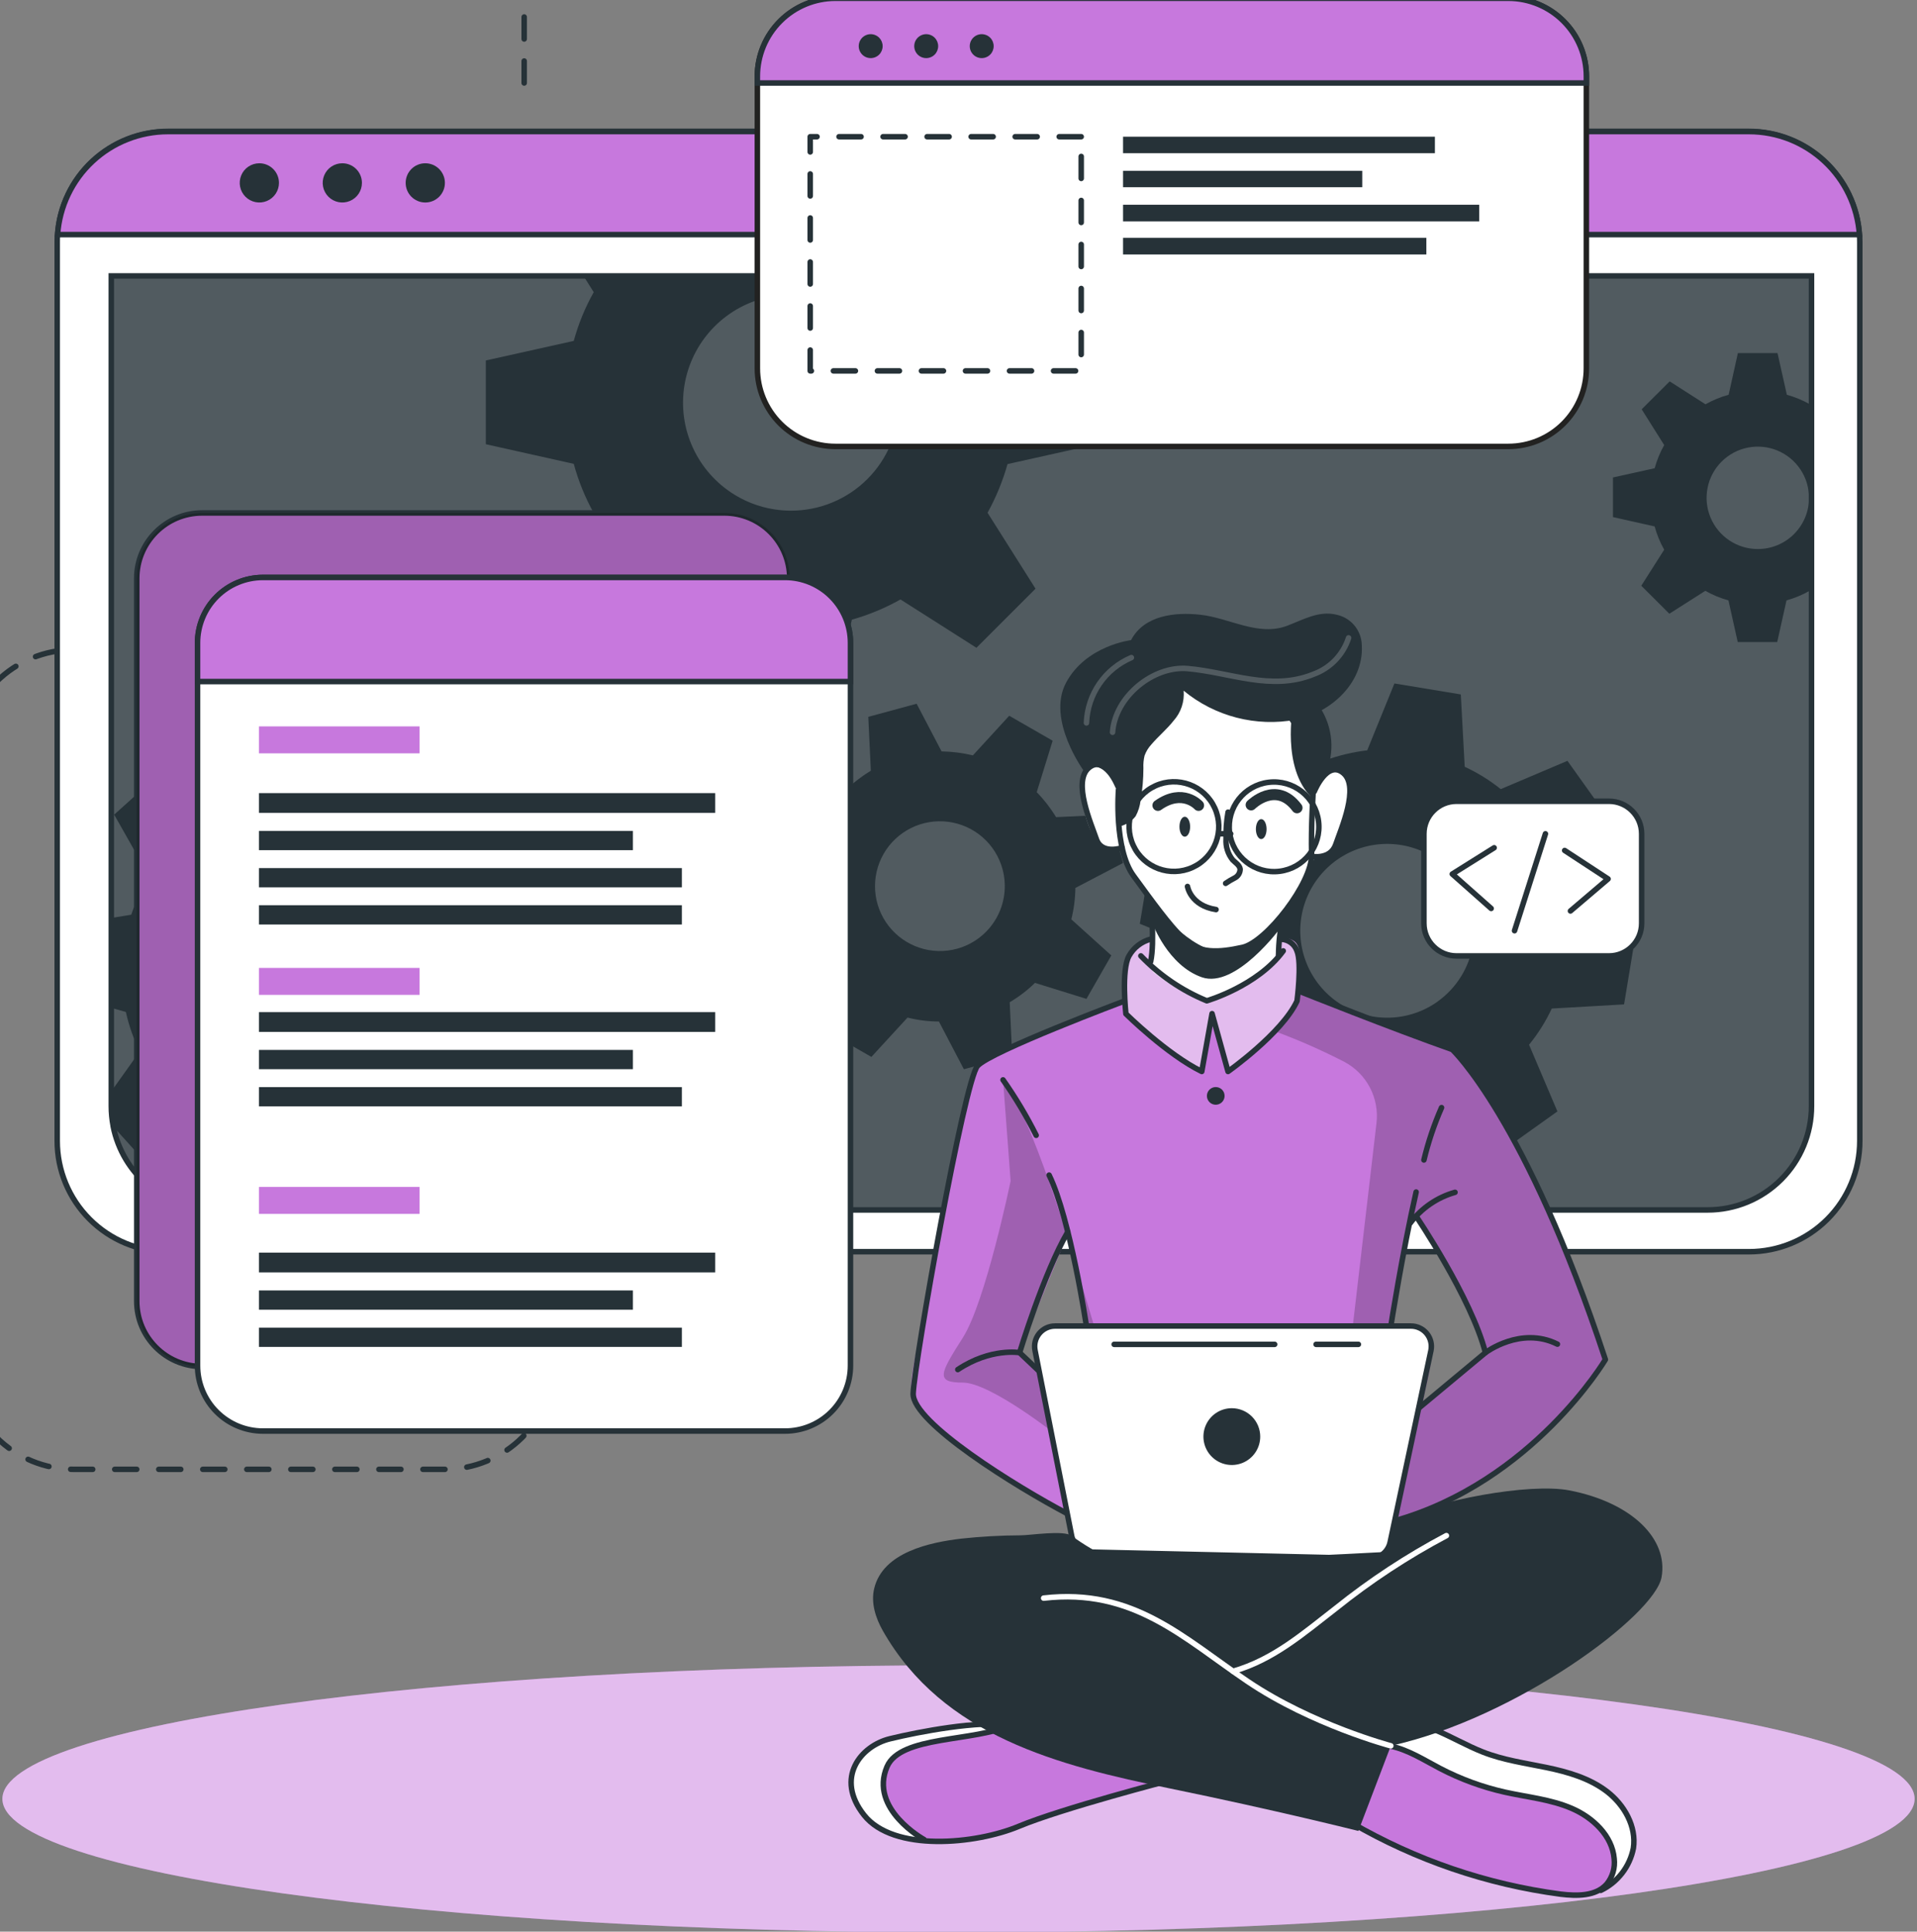 <svg width="384" height="387" viewBox="0 0 384 387" fill="none" xmlns="http://www.w3.org/2000/svg">
<rect x="0" y="0" width="384" height="387" fill="#808080" stroke="none"/>
<g clip-path="url(#clip0_347_1923)">
<path d="M20.19 130.18H14.77C8.954 130.18 3.376 132.49 -0.737 136.603C-4.85 140.716 -7.16 146.294 -7.16 152.11V272.45C-7.16 278.266 -4.85 283.844 -0.737 287.957C3.376 292.07 8.954 294.38 14.77 294.38H89.13C94.946 294.38 100.524 292.07 104.637 287.957C108.749 283.844 111.06 278.266 111.06 272.45" stroke="#263238" stroke-width="1.103" stroke-linecap="round" stroke-linejoin="round" stroke-dasharray="4.41 4.41"/>
<path d="M105 16.63V-7.14C105 -10.697 106.411 -14.108 108.923 -16.626C111.435 -19.144 114.843 -20.562 118.4 -20.57H215.1C218.662 -20.57 222.078 -19.155 224.596 -16.637C227.115 -14.118 228.53 -10.702 228.53 -7.14" stroke="#263238" stroke-width="1.103" stroke-linecap="round" stroke-linejoin="round" stroke-dasharray="4.41 4.41"/>
<path d="M192 387.16C297.774 387.16 383.52 375.179 383.52 360.4C383.52 345.621 297.774 333.64 192 333.64C86.226 333.64 0.48 345.621 0.48 360.4C0.48 375.179 86.226 387.16 192 387.16Z" fill="#C778DD"/>
<path opacity="0.5" d="M192 387.16C297.774 387.16 383.52 375.179 383.52 360.4C383.52 345.621 297.774 333.64 192 333.64C86.226 333.64 0.48 345.621 0.48 360.4C0.48 375.179 86.226 387.16 192 387.16Z" fill="white"/>
<path d="M372.54 48.52V228.58C372.54 234.466 370.202 240.111 366.041 244.274C361.88 248.437 356.236 250.777 350.35 250.78H33.65C27.764 250.777 22.12 248.437 17.959 244.274C13.797 240.111 11.46 234.466 11.46 228.58V48.52C11.46 47.99 11.46 47.52 11.53 46.96C11.92 41.359 14.419 36.114 18.525 32.283C22.63 28.453 28.035 26.322 33.65 26.32H350.35C355.971 26.322 361.382 28.459 365.488 32.298C369.594 36.137 372.09 41.392 372.47 47C372.52 47.48 372.54 48 372.54 48.52Z" fill="white" stroke="#263238" stroke-width="1.103" stroke-linecap="round" stroke-linejoin="round"/>
<path d="M22.26 55.28H362.87V221.61C362.87 227.127 360.679 232.417 356.778 236.318C352.877 240.219 347.587 242.41 342.07 242.41H43.07C37.553 242.41 32.263 240.219 28.362 236.318C24.461 232.417 22.27 227.127 22.27 221.61V55.28H22.26Z" fill="#263238"/>
<path opacity="0.2" d="M362.88 55.28V221.61C362.909 227.096 360.759 232.368 356.901 236.269C353.044 240.169 347.796 242.378 342.31 242.41H42.83C37.344 242.378 32.096 240.169 28.238 236.269C24.381 232.368 22.231 227.096 22.26 221.61V55.28H362.88Z" fill="white"/>
<path d="M372.47 47H11.53C11.92 41.399 14.419 36.154 18.525 32.323C22.63 28.493 28.035 26.362 33.65 26.36H350.35C355.965 26.362 361.37 28.493 365.475 32.323C369.58 36.154 372.08 41.399 372.47 47V47Z" fill="#C778DD" stroke="#263238" stroke-width="1.103" stroke-miterlimit="10"/>
<path d="M55.88 36.64C55.88 37.417 55.65 38.177 55.218 38.823C54.786 39.47 54.172 39.973 53.454 40.271C52.736 40.568 51.946 40.646 51.183 40.495C50.421 40.343 49.721 39.969 49.171 39.419C48.621 38.869 48.247 38.169 48.096 37.407C47.944 36.644 48.022 35.854 48.319 35.136C48.617 34.418 49.12 33.804 49.767 33.372C50.413 32.941 51.173 32.71 51.95 32.71C52.992 32.71 53.992 33.124 54.729 33.861C55.466 34.598 55.88 35.598 55.88 36.64Z" fill="#263238"/>
<path d="M72.5 36.64C72.5 37.417 72.269 38.177 71.838 38.823C71.406 39.47 70.792 39.973 70.074 40.271C69.356 40.568 68.566 40.646 67.803 40.495C67.041 40.343 66.341 39.969 65.791 39.419C65.242 38.869 64.867 38.169 64.716 37.407C64.564 36.644 64.642 35.854 64.939 35.136C65.237 34.418 65.74 33.804 66.387 33.372C67.033 32.941 67.793 32.71 68.57 32.71C69.612 32.71 70.612 33.124 71.349 33.861C72.086 34.598 72.5 35.598 72.5 36.64V36.64Z" fill="#263238"/>
<path d="M85.19 40.57C87.361 40.57 89.12 38.81 89.12 36.64C89.12 34.469 87.361 32.71 85.19 32.71C83.019 32.71 81.26 34.469 81.26 36.64C81.26 38.81 83.019 40.57 85.19 40.57Z" fill="#263238"/>
<path d="M362.87 55.28V221.61C362.87 227.127 360.679 232.417 356.778 236.318C352.877 240.219 347.586 242.41 342.07 242.41H43.07C38.255 242.409 33.59 240.738 29.87 237.682C26.15 234.625 23.605 230.373 22.67 225.65V225.59C22.416 224.272 22.288 222.932 22.29 221.59V55.28H362.87Z" stroke="#263238" stroke-width="1.103" stroke-miterlimit="10"/>
<path d="M362.55 81C361.092 80.181 359.541 79.54 357.93 79.09L356.06 70.74H348.12L346.27 79.09C344.65 79.532 343.091 80.173 341.63 81L334.46 76.41L328.85 82L333.36 89.17C332.534 90.632 331.893 92.19 331.45 93.81L323.1 95.66V103.6L331.45 105.47C331.888 107.098 332.529 108.663 333.36 110.13L328.77 117.35L334.39 122.96L341.6 118.37C343.058 119.198 344.614 119.843 346.23 120.29L348.09 128.63H356L357.86 120.29C359.472 119.838 361.023 119.194 362.48 118.37L362.85 118.61V80.8L362.55 81ZM352.11 110C350.08 110 348.096 109.398 346.409 108.27C344.721 107.142 343.406 105.539 342.63 103.664C341.854 101.789 341.651 99.725 342.048 97.735C342.445 95.744 343.423 93.916 344.859 92.481C346.294 91.047 348.124 90.071 350.114 89.676C352.105 89.281 354.169 89.486 356.043 90.264C357.918 91.042 359.52 92.359 360.646 94.047C361.772 95.736 362.372 97.72 362.37 99.75C362.37 101.097 362.105 102.431 361.589 103.675C361.073 104.919 360.317 106.049 359.364 107.001C358.411 107.953 357.28 108.708 356.036 109.223C354.791 109.737 353.457 110.001 352.11 110V110Z" fill="#263238"/>
<path d="M219.45 89.05V72.31L201.85 68.4C200.9 64.999 199.558 61.721 197.85 58.63L199.98 55.28H116.88L118.93 58.54C117.201 61.617 115.858 64.895 114.93 68.3L97.32 72.22V89L114.93 92.93C115.858 96.361 117.201 99.665 118.93 102.77L109.26 117.98L121.11 129.82L136.31 120.14C139.394 121.875 142.673 123.234 146.08 124.19L150 141.74H166.7L170.64 124.15C174.035 123.19 177.305 121.83 180.38 120.1L195.59 129.78L207.43 117.94L197.82 102.73C199.523 99.644 200.866 96.373 201.82 92.98L219.45 89.05ZM158.45 102.31C154.172 102.31 149.99 101.041 146.433 98.665C142.876 96.288 140.104 92.91 138.466 88.957C136.829 85.005 136.401 80.656 137.236 76.46C138.07 72.264 140.13 68.41 143.155 65.385C146.18 62.36 150.034 60.3 154.23 59.466C158.426 58.631 162.775 59.059 166.727 60.697C170.68 62.334 174.058 65.106 176.435 68.663C178.811 72.22 180.08 76.402 180.08 80.68C180.081 83.521 179.523 86.334 178.436 88.959C177.35 91.584 175.756 93.969 173.748 95.978C171.739 97.987 169.354 99.58 166.729 100.666C164.104 101.753 161.291 102.311 158.45 102.31V102.31Z" fill="#263238"/>
<path d="M108.38 204L109.09 190.71L95.32 186.83C94.681 184.099 93.735 181.449 92.5 178.93L100.82 167.25L91.9 157.36L79.44 164.36C77.058 162.862 74.511 161.643 71.85 160.73L69.47 146.61L56.19 146L52.35 159.81C49.614 160.424 46.962 161.364 44.45 162.61L32.78 154.3L22.87 163.21L29.93 175.68C28.416 178.051 27.194 180.596 26.29 183.26L22.29 183.92V201.92L25.21 202.74C25.816 205.48 26.753 208.136 28 210.65L22.26 218.7L22.64 225.59V225.65L28.57 232.22L41.05 225.17C43.428 226.699 45.983 227.932 48.66 228.84L51 242.4L51.11 242.97L64.39 243.67L64.74 242.4L68.23 229.87C70.978 229.255 73.644 228.315 76.17 227.07L87.82 235.37L97.72 226.47L90.72 213.99C92.219 211.622 93.425 209.08 94.31 206.42L108.38 204ZM73.11 183.25C70.835 180.72 67.861 178.921 64.564 178.081C61.267 177.242 57.794 177.399 54.586 178.533C51.379 179.667 48.579 181.727 46.542 184.452C44.505 187.178 43.322 190.446 43.143 193.844C42.964 197.242 43.797 200.616 45.536 203.541C47.275 206.465 49.842 208.808 52.913 210.273C55.984 211.738 59.42 212.26 62.788 211.771C66.155 211.283 69.302 209.807 71.83 207.53C75.206 204.48 77.236 200.217 77.475 195.674C77.715 191.131 76.146 186.678 73.11 183.29V183.25Z" fill="#263238"/>
<path d="M214.6 184.19C215.114 182.132 215.386 180.021 215.41 177.9L224.96 172.9L222.32 163.21L211.54 163.71C210.448 161.899 209.15 160.221 207.67 158.71L210.86 148.4L202.16 143.4L194.88 151.34C192.826 150.844 190.723 150.576 188.61 150.54L183.61 140.99L173.93 143.62L174.44 154.41C172.629 155.502 170.951 156.8 169.44 158.28L159.12 155.09L154.12 163.78L162.12 171.05C161.603 173.1 161.337 175.206 161.33 177.32L151.76 182.32L154.4 192L165.2 191.49C166.27 193.31 167.564 194.99 169.05 196.49L165.84 206.75L174.55 211.75L181.79 203.87C183.847 204.388 185.959 204.653 188.08 204.66L193.08 214.22L202.76 211.59L202.33 202.37L202.26 200.79C204.097 199.709 205.796 198.409 207.32 196.92L217.63 200.12L221.89 192.68L222.61 191.42L214.6 184.19ZM191.73 190.07C189.248 190.755 186.618 190.687 184.174 189.874C181.731 189.062 179.583 187.543 178.004 185.509C176.425 183.474 175.486 181.017 175.306 178.448C175.125 175.88 175.712 173.315 176.991 171.08C178.27 168.845 180.184 167.041 182.49 165.895C184.797 164.75 187.391 164.315 189.945 164.646C192.498 164.977 194.896 166.059 196.834 167.754C198.772 169.45 200.163 171.683 200.83 174.17C201.719 177.485 201.261 181.017 199.557 183.995C197.852 186.974 195.038 189.158 191.73 190.07V190.07Z" fill="#263238"/>
<path d="M325.32 201.23L327.52 187.93L314.06 182.52C313.754 179.685 313.106 176.898 312.13 174.22L321.82 163.43L313.98 152.43L300.62 158.1C298.402 156.322 295.978 154.818 293.4 153.62L292.62 139.13L279.32 136.93L273.87 150.33C271.048 150.662 268.273 151.316 265.6 152.28L254.78 142.59L243.83 150.43L249.51 163.78C247.947 165.731 246.589 167.839 245.46 170.07C245.31 170.38 245.15 170.69 245.01 171L230.53 171.8L228.32 185.08L230.5 185.96L241.78 190.51C242.088 193.331 242.736 196.105 243.71 198.77L234 209.63L241.85 220.63L255.2 214.93C257.411 216.724 259.832 218.242 262.41 219.45L263.16 233.87L276.45 236.07L281.89 222.77C284.718 222.461 287.499 221.81 290.17 220.83L300.97 230.52L311.97 222.67L306.29 209.31C308.099 207.09 309.628 204.655 310.84 202.06L325.32 201.23ZM288.02 200.63C285.222 202.637 281.892 203.77 278.45 203.885C275.008 203.999 271.61 203.091 268.684 201.273C265.759 199.456 263.438 196.813 262.016 193.677C260.593 190.541 260.132 187.053 260.692 183.655C261.252 180.257 262.806 177.102 265.159 174.588C267.512 172.073 270.558 170.313 273.912 169.53C277.265 168.747 280.776 168.976 283.999 170.188C287.222 171.401 290.013 173.541 292.02 176.34C294.708 180.094 295.794 184.762 295.04 189.318C294.286 193.873 291.754 197.942 288 200.63H288.02Z" fill="#263238"/>
<path d="M145.08 102.77H40.5C33.26 102.77 27.39 108.64 27.39 115.88V260.67C27.39 267.91 33.26 273.78 40.5 273.78H145.08C152.32 273.78 158.19 267.91 158.19 260.67V115.88C158.19 108.64 152.32 102.77 145.08 102.77Z" fill="#C778DD" stroke="#263238" stroke-width="1.103" stroke-miterlimit="10"/>
<path opacity="0.2" d="M145.08 102.77H40.5C33.26 102.77 27.39 108.64 27.39 115.88V260.67C27.39 267.91 33.26 273.78 40.5 273.78H145.08C152.32 273.78 158.19 267.91 158.19 260.67V115.88C158.19 108.64 152.32 102.77 145.08 102.77Z" fill="black"/>
<path d="M170.36 128.8V273.59C170.361 275.312 170.023 277.018 169.365 278.61C168.707 280.202 167.741 281.648 166.524 282.867C165.306 284.085 163.86 285.052 162.269 285.711C160.678 286.371 158.972 286.71 157.25 286.71H52.67C50.948 286.709 49.244 286.368 47.654 285.708C46.064 285.048 44.619 284.081 43.403 282.863C42.186 281.645 41.222 280.199 40.564 278.608C39.906 277.017 39.569 275.312 39.57 273.59V128.8C39.57 125.325 40.95 121.992 43.406 119.533C45.863 117.075 49.195 115.693 52.67 115.69H157.25C160.727 115.69 164.062 117.071 166.52 119.53C168.979 121.988 170.36 125.323 170.36 128.8Z" fill="white" stroke="#263238" stroke-width="1.103" stroke-linecap="round" stroke-linejoin="round"/>
<path d="M170.36 128.8V136.55H39.57V128.8C39.57 125.325 40.95 121.992 43.406 119.533C45.863 117.075 49.195 115.693 52.67 115.69H157.25C160.727 115.69 164.062 117.071 166.52 119.53C168.979 121.988 170.36 125.323 170.36 128.8Z" fill="#C778DD" stroke="#263238" stroke-width="1.103" stroke-miterlimit="10"/>
<path d="M84.05 145.53H51.87V150.93H84.05V145.53Z" fill="#C778DD"/>
<path d="M84.05 193.92H51.87V199.32H84.05V193.92Z" fill="#C778DD"/>
<path d="M84.05 237.8H51.87V243.2H84.05V237.8Z" fill="#C778DD"/>
<path d="M143.26 158.9H51.87V162.86H143.26V158.9Z" fill="#263238"/>
<path d="M126.78 166.47H51.87V170.33H126.78V166.47Z" fill="#263238"/>
<path d="M136.59 173.92H51.87V177.78H136.59V173.92Z" fill="#263238"/>
<path d="M136.59 181.36H51.87V185.22H136.59V181.36Z" fill="#263238"/>
<path d="M143.26 202.78H51.87V206.74H143.26V202.78Z" fill="#263238"/>
<path d="M126.78 210.35H51.87V214.21H126.78V210.35Z" fill="#263238"/>
<path d="M136.59 217.8H51.87V221.66H136.59V217.8Z" fill="#263238"/>
<path d="M143.26 250.96H51.87V254.92H143.26V250.96Z" fill="#263238"/>
<path d="M126.78 258.54H51.87V262.4H126.78V258.54Z" fill="#263238"/>
<path d="M136.59 265.99H51.87V269.85H136.59V265.99Z" fill="#263238"/>
<path d="M317.77 15.29V73.81C317.77 75.863 317.365 77.897 316.579 79.794C315.793 81.691 314.641 83.414 313.188 84.866C311.736 86.317 310.012 87.468 308.114 88.253C306.217 89.038 304.183 89.441 302.13 89.44H167.35C165.297 89.441 163.263 89.038 161.366 88.253C159.468 87.468 157.744 86.317 156.291 84.866C154.839 83.414 153.687 81.691 152.901 79.794C152.115 77.897 151.71 75.863 151.71 73.81V15.29C151.713 11.143 153.361 7.166 156.294 4.234C159.226 1.301 163.203 -0.347 167.35 -0.35H302.13C306.278 -0.35 310.256 1.298 313.189 4.231C316.122 7.164 317.77 11.142 317.77 15.29Z" fill="white" stroke="#222221" stroke-width="1.103" stroke-miterlimit="10"/>
<path d="M317.77 15.29V16.63H151.71V15.29C151.713 11.143 153.361 7.166 156.294 4.234C159.226 1.301 163.203 -0.347 167.35 -0.35H302.13C306.278 -0.35 310.256 1.298 313.189 4.231C316.122 7.164 317.77 11.142 317.77 15.29Z" fill="#C778DD" stroke="#263238" stroke-width="1.103" stroke-miterlimit="10"/>
<path d="M176.11 10.94C175.775 11.276 175.347 11.505 174.881 11.598C174.415 11.691 173.933 11.644 173.494 11.463C173.055 11.281 172.68 10.974 172.416 10.579C172.152 10.184 172.011 9.72 172.011 9.245C172.011 8.77 172.152 8.306 172.416 7.911C172.68 7.516 173.055 7.209 173.494 7.027C173.933 6.846 174.415 6.798 174.881 6.892C175.347 6.985 175.775 7.214 176.11 7.55C176.556 8.001 176.807 8.61 176.807 9.245C176.807 9.88 176.556 10.489 176.11 10.94V10.94Z" fill="#263238"/>
<path d="M187.23 10.94C186.895 11.276 186.467 11.505 186.001 11.598C185.536 11.691 185.053 11.644 184.614 11.463C184.175 11.281 183.8 10.974 183.536 10.579C183.272 10.184 183.131 9.72 183.131 9.245C183.131 8.77 183.272 8.306 183.536 7.911C183.8 7.516 184.175 7.209 184.614 7.027C185.053 6.846 185.536 6.798 186.001 6.892C186.467 6.985 186.895 7.214 187.23 7.55C187.676 8.001 187.927 8.61 187.927 9.245C187.927 9.88 187.676 10.489 187.23 10.94V10.94Z" fill="#263238"/>
<path d="M198.35 10.94C198.015 11.276 197.587 11.505 197.121 11.598C196.656 11.691 196.173 11.644 195.734 11.463C195.295 11.281 194.92 10.974 194.656 10.579C194.392 10.184 194.251 9.72 194.251 9.245C194.251 8.77 194.392 8.306 194.656 7.911C194.92 7.516 195.295 7.209 195.734 7.027C196.173 6.846 196.656 6.798 197.121 6.892C197.587 6.985 198.015 7.214 198.35 7.55C198.796 8.001 199.047 8.61 199.047 9.245C199.047 9.88 198.796 10.489 198.35 10.94Z" fill="#263238"/>
<path d="M216.58 27.39H162.3V74.31H216.58V27.39Z" stroke="#263238" stroke-width="1.103" stroke-linecap="round" stroke-linejoin="round" stroke-dasharray="4.41 4.41"/>
<path d="M287.43 27.39H224.96V30.69H287.43V27.39Z" fill="#263238"/>
<path d="M272.88 34.22H224.96V37.51H272.88V34.22Z" fill="#263238"/>
<path d="M296.31 41.02H224.96V44.35H296.31V41.02Z" fill="#263238"/>
<path d="M285.72 47.65H224.96V50.98H285.72V47.65Z" fill="#263238"/>
<path d="M322.31 160.53H291.76C288.154 160.53 285.23 163.454 285.23 167.06V184.99C285.23 188.596 288.154 191.52 291.76 191.52H322.31C325.916 191.52 328.84 188.596 328.84 184.99V167.06C328.84 163.454 325.916 160.53 322.31 160.53Z" fill="white" stroke="#263238" stroke-width="1.103" stroke-linecap="round" stroke-linejoin="round"/>
<path d="M299.3 169.85L290.91 175.11L298.7 182.01" stroke="#263238" stroke-width="1.103" stroke-linecap="round" stroke-linejoin="round"/>
<path d="M314.58 182.51L322.12 176.09L313.42 170.39" stroke="#263238" stroke-width="1.103" stroke-linecap="round" stroke-linejoin="round"/>
<path d="M303.38 186.47L309.57 167.05" stroke="#263238" stroke-width="1.103" stroke-linecap="round" stroke-linejoin="round"/>
<path d="M238.86 355.47C238.86 355.47 209.86 363.78 205.81 365.22C202.13 366.52 192.15 370.02 184.66 368.93C183.937 368.826 183.222 368.672 182.52 368.47C174.93 366.21 171.52 364.1 170.52 359.33C169.52 354.56 173.3 351.04 176.94 348.79C180.58 346.54 200.32 344.19 200.32 344.19L205.09 345.59L238.86 355.47Z" fill="#C778DD"/>
<path d="M184.66 368.93C183.937 368.826 183.222 368.672 182.52 368.47C174.93 366.21 171.52 364.1 170.52 359.33C169.52 354.56 173.3 351.04 176.94 348.79C180.58 346.54 200.32 344.19 200.32 344.19L205.09 345.59C200.77 347.59 184.69 348.68 181.18 350.7C177.67 352.72 175.98 356.52 178.05 361.7C179.16 364.4 182.12 367.05 184.66 368.93Z" fill="white"/>
<path d="M234.5 356.65C234.5 356.65 212.72 362.29 204.08 365.9C195.44 369.51 178.97 371.09 173.08 363.65C167.19 356.21 172.4 349.79 178.27 348.36C184.14 346.93 196.01 344.68 202.49 345.59" stroke="#263238" stroke-width="1.103" stroke-linecap="round" stroke-linejoin="round"/>
<path d="M185.09 368.54C185.09 368.54 174.01 362.46 177.69 353.94C180.41 347.66 195.19 349.02 202.51 345.59" stroke="#263238" stroke-width="1.103" stroke-linecap="round" stroke-linejoin="round"/>
<path d="M327.19 370.28C326.89 373.28 325.84 376.09 322.84 377.86C320.84 379.04 318 379.74 313.93 379.7C303.76 379.57 284.64 372.3 284.64 372.3L266.74 362.4L276.05 347.67L278.6 343.67L285.18 345.15C285.18 345.15 290.63 348.24 296.11 350.7C301.59 353.16 314.9 353.7 319.59 357.47C324.28 361.24 327.7 365.34 327.19 370.28Z" fill="#C778DD"/>
<path d="M327.19 370.28C326.89 373.28 325.84 376.09 322.84 377.86C323.704 374.911 323.528 371.754 322.34 368.92C320.34 364.43 313.83 360.47 305.27 359.81C296.71 359.15 290.16 355.15 286.73 353.36C284.05 351.97 278.4 348.93 276.05 347.67L278.6 343.67L285.18 345.15C285.18 345.15 290.63 348.24 296.11 350.7C301.59 353.16 314.9 353.7 319.59 357.47C324.28 361.24 327.7 365.34 327.19 370.28Z" fill="white"/>
<path d="M270.71 365.18C283.595 372.67 297.835 377.533 312.61 379.49C315.87 379.88 319.66 379.94 321.84 377.49C322.42 376.782 322.852 375.965 323.109 375.087C323.367 374.21 323.445 373.289 323.34 372.38C322.95 367.78 319.08 364.14 314.84 362.31C310.6 360.48 305.93 360.06 301.42 359.05C296.935 358.039 292.599 356.452 288.52 354.33C285.28 352.64 282.15 350.59 278.58 349.83C275.01 349.07 270.76 349.99 268.85 353.11" stroke="#263238" stroke-width="1.103" stroke-linecap="round" stroke-linejoin="round"/>
<path d="M320.64 378.74C322.316 377.938 323.78 376.755 324.918 375.286C326.055 373.817 326.833 372.103 327.19 370.28C327.84 365.95 325.37 361.59 321.9 358.93C318.43 356.27 314.08 355.01 309.79 354.12C305.5 353.23 301.11 352.63 297 351C290.73 348.54 284.54 343.7 278 345.43" stroke="#263238" stroke-width="1.103" stroke-linecap="round" stroke-linejoin="round"/>
<path d="M290.91 210.26L260.62 198.74L260.24 198.59C260.24 198.59 260.35 197.79 260.44 196.59C260.63 194.17 260.73 190.23 259.59 188.9C257.9 186.9 253.12 188.58 248.45 186.44C243.78 184.3 235.15 188.13 235.15 188.13C235.15 188.13 228.91 186.98 226.15 191.48C224.75 195.11 225.23 200.48 225.23 200.48L224.66 200.68C221.05 202.03 201.41 209.42 197.26 212.39C192.67 215.64 187.59 249.01 185.96 258.81C184.33 268.61 181.43 277.44 182.9 280.81C184.37 284.18 205.47 300.43 217.61 304.62C229.75 308.81 272.8 307.62 272.8 307.62C272.8 307.62 273.5 307.43 274.75 307.03C282.03 304.69 307.86 295.03 321.57 272.35C321.59 272.39 308.31 228.86 290.91 210.26ZM209.07 266.39C206.84 267.97 208.07 274.09 208.07 274.09L204.28 270.75L213.8 247.34L217.86 265.34C217.86 265.34 211.3 264.82 209.07 266.39V266.39ZM285.23 281.26C284.18 281.8 288.23 270.55 286.31 268C284.39 265.45 278.6 265.69 278.6 265.69L279.09 262.62L282.52 245.02L283.66 243.67C283.66 243.67 295.44 263.86 297.55 270.98C297.55 271 284.71 281.26 285.23 281.26Z" fill="#C778DD"/>
<path d="M233.72 137.25L218.08 153.85C218.08 153.85 215.93 155.76 216.78 160.57C217.63 165.38 219.63 169.57 221.14 169.85C222.335 170.059 223.546 170.166 224.76 170.17C224.76 170.17 228.11 177.43 230.49 180.28C230.49 180.28 231.31 191.49 230.87 194.6C230.87 194.6 236.49 199.51 241.78 200.13C247.07 200.75 255.24 192.65 255.24 192.65L257.24 182.73C257.24 182.73 262.04 175.45 262.36 173.51C262.68 171.57 264.88 172.07 265.96 171.11C267.04 170.15 269.53 165.88 269.96 161.84C270.39 157.8 270.4 153.16 265.71 154.52C261.64 153.43 264.19 144.83 264.19 144.83L257.04 138.53L233.72 137.25Z" fill="white"/>
<path opacity="0.5" d="M260.62 198.74C260.384 199.358 260.114 199.962 259.81 200.55C257.23 205.41 245.99 214.68 245.99 214.68L242.59 204.23L240.73 214.68C236.98 213.04 225.54 203.13 225.54 203.13C225.54 203.13 225.15 202.2 224.68 200.75L225.25 200.55C225.25 200.55 224.77 195.14 226.17 191.55C228.91 187.05 235.17 188.2 235.17 188.2C235.17 188.2 243.8 184.37 248.47 186.51C253.14 188.65 257.92 186.99 259.61 188.97C261.3 190.95 260.26 198.63 260.26 198.63L260.62 198.74Z" fill="white"/>
<path opacity="0.2" d="M290.91 210.26L260.62 198.74L260.24 198.59C260.24 198.59 260.35 197.79 260.44 196.59L259.81 200.52L255.33 206.6C260.119 208.363 264.794 210.421 269.33 212.76C271.501 213.923 273.273 215.712 274.414 217.895C275.555 220.078 276.014 222.553 275.73 225L270.15 272.75L267.86 299.86L274.77 307.03C282.05 304.69 307.88 295.03 321.59 272.35C321.59 272.39 308.31 228.86 290.91 210.26ZM285.23 281.26C284.18 281.8 288.23 270.55 286.31 268C284.39 265.45 278.6 265.69 278.6 265.69L279.09 262.62L282.52 245.02L283.66 243.67C283.66 243.67 295.44 263.86 297.55 270.98C297.55 271 284.71 281.26 285.23 281.26Z" fill="black"/>
<path opacity="0.2" d="M219.87 268L215.16 252.26C215.16 252.26 206.71 223.45 200.92 216.35L202.44 236.61C202.44 236.61 197.44 260.81 192.87 268C188.3 275.19 187.28 277 192.87 277C198.46 277 212.07 287.84 212.07 287.84L211.02 278.84L219.87 268ZM208 274.09L204.21 270.75L213.73 247.34L217.79 265.34C217.79 265.34 211.27 264.85 209.04 266.42C206.81 267.99 208 274.09 208 274.09Z" fill="black"/>
<path d="M230.49 180.28C230.49 180.28 231.35 188.77 230.49 192.65" stroke="#263238" stroke-width="1.103" stroke-linecap="round" stroke-linejoin="round"/>
<path d="M256.11 191.51C256.119 188.78 256.435 186.06 257.05 183.4" stroke="#263238" stroke-width="1.103" stroke-linecap="round" stroke-linejoin="round"/>
<path d="M258.38 143.58C258.38 143.58 263.52 150.03 263.25 154.91C262.98 159.79 262.6 165.57 262.73 171.23C262.86 176.89 253.64 188.75 248.9 189.8C244.16 190.85 240.08 191.12 237.05 188.09C234.02 185.06 230.99 180.85 227.05 175.45C223.11 170.05 224.05 158.2 224.05 158.2" stroke="#263238" stroke-width="1.103" stroke-linecap="round" stroke-linejoin="round"/>
<path d="M246 162.71C245.687 164.482 245.553 166.281 245.6 168.08C245.497 169.596 245.968 171.095 246.92 172.28C247.49 172.86 248.31 173.33 248.42 174.13C248.417 174.49 248.317 174.843 248.131 175.151C247.944 175.459 247.678 175.711 247.36 175.88C246.719 176.204 246.101 176.571 245.51 176.98" stroke="#263238" stroke-width="1.103" stroke-linecap="round" stroke-linejoin="round"/>
<path d="M237.87 177.6C237.87 177.6 238.46 181.43 243.59 182.23" stroke="#263238" stroke-width="1.103" stroke-linecap="round" stroke-linejoin="round"/>
<path d="M238.4 165.63C238.4 166.74 237.92 167.63 237.33 167.63C236.74 167.63 236.26 166.74 236.26 165.63C236.26 164.52 236.74 163.63 237.33 163.63C237.92 163.63 238.4 164.53 238.4 165.63Z" fill="#263238"/>
<path d="M253.71 166.11C253.71 167.22 253.23 168.11 252.64 168.11C252.05 168.11 251.57 167.21 251.57 166.11C251.57 165.01 252.05 164.11 252.64 164.11C253.23 164.11 253.71 165 253.71 166.11Z" fill="#263238"/>
<path d="M250.62 161.26C250.62 161.26 255.62 156.26 259.81 161.84" stroke="#263238" stroke-width="2.206" stroke-linecap="round" stroke-linejoin="round"/>
<path d="M240.09 161.36C240.09 161.36 236.93 157.82 231.95 161.36" stroke="#263238" stroke-width="2.206" stroke-linecap="round" stroke-linejoin="round"/>
<path d="M230.87 185C230.87 185 233.92 193.4 240.73 195.79C247.54 198.18 256.58 185.79 256.58 185.79L256.11 184.18C256.11 184.18 250.18 191.88 243.59 190.57C237 189.26 230.49 180.32 230.49 180.32L230.87 185Z" fill="#263238"/>
<path d="M224.76 169.85C224.76 169.85 220.7 171.28 219.62 168.12C218.54 164.96 214.84 156.63 218.08 153.85C221.32 151.07 223.92 157.52 223.92 157.52" stroke="#263238" stroke-width="1.103" stroke-linecap="round" stroke-linejoin="round"/>
<path d="M262.72 171.57C262.72 171.57 266.49 172.33 267.57 169.17C268.65 166.01 272.35 157.68 269.11 154.9C265.87 152.12 263.27 158.57 263.27 158.57" stroke="#263238" stroke-width="1.103" stroke-linecap="round" stroke-linejoin="round"/>
<path d="M223.92 165.63C225.33 165.408 226.603 164.657 227.48 163.53C228.015 162.541 228.355 161.458 228.48 160.34C228.851 158.213 229.039 156.059 229.04 153.9C228.996 153.057 229.073 152.211 229.27 151.39C229.57 150.564 230.033 149.805 230.63 149.16C232.04 147.5 233.75 146.1 235.1 144.38C235.824 143.568 236.374 142.618 236.718 141.586C237.062 140.554 237.192 139.464 237.1 138.38C240.194 140.931 243.809 142.773 247.691 143.777C251.573 144.78 255.628 144.922 259.57 144.19C266.72 142.79 273.57 136.52 272.74 128.64C272.583 127.319 272.017 126.08 271.12 125.097C270.223 124.114 269.041 123.437 267.74 123.16C264.21 122.28 261.04 124.16 257.84 125.37C252.01 127.57 246.3 123.79 240.41 123.16C235.41 122.61 229.18 123.24 226.56 128.25C226.56 128.25 217.56 129.31 213.56 136.75C209.56 144.19 217.13 154.48 217.13 154.48C217.13 154.48 220.13 150.8 224.06 158.24L223.92 165.63Z" fill="#263238"/>
<path d="M259 141.68C259 141.68 256.66 153.88 262.77 159.79C262.77 159.79 264.11 156.12 265.46 155.22C266.433 153.055 266.846 150.68 266.659 148.313C266.472 145.947 265.691 143.665 264.39 141.68C259.87 134.58 259 141.68 259 141.68Z" fill="#263238"/>
<path opacity="0.2" d="M270.14 127.8C269.603 129.465 268.694 130.985 267.481 132.245C266.268 133.505 264.783 134.471 263.14 135.07C254.66 138.53 246.43 134.7 237.93 133.95C231 133.33 223.35 139.59 222.86 146.71" stroke="white" stroke-width="1.103" stroke-linecap="round" stroke-linejoin="round"/>
<path opacity="0.2" d="M217.63 144.83C217.734 142.02 218.635 139.298 220.229 136.982C221.823 134.666 224.043 132.851 226.63 131.75" stroke="white" stroke-width="1.103" stroke-linecap="round" stroke-linejoin="round"/>
<path d="M228.53 191.51C232.259 195.396 236.759 198.462 241.74 200.51C241.74 200.51 251.89 197.56 257.05 190.51" stroke="#263238" stroke-width="1.103" stroke-linecap="round" stroke-linejoin="round"/>
<path d="M238.903 173.773C243.411 171.705 245.389 166.374 243.321 161.866C241.253 157.358 235.923 155.38 231.415 157.448C226.907 159.516 224.929 164.846 226.996 169.354C229.064 173.862 234.395 175.84 238.903 173.773Z" stroke="#263238" stroke-width="1.103" stroke-linecap="round" stroke-linejoin="round"/>
<path d="M256.304 174.563C261.226 173.959 264.727 169.478 264.122 164.556C263.518 159.633 259.038 156.132 254.115 156.737C249.192 157.341 245.692 161.822 246.296 166.744C246.901 171.667 251.381 175.167 256.304 174.563Z" stroke="#263238" stroke-width="1.103" stroke-linecap="round" stroke-linejoin="round"/>
<path d="M230.49 188.16C229.58 188.399 228.728 188.819 227.984 189.394C227.24 189.97 226.62 190.689 226.16 191.51C224.57 194.31 225.53 203.12 225.53 203.12C225.53 203.12 233.74 211.24 240.73 214.67L242.79 203.08L245.99 214.67C245.99 214.67 256.81 207.02 259.81 200.55C259.81 200.55 260.81 193 259.81 190.55C259.583 189.87 259.15 189.276 258.571 188.852C257.993 188.427 257.297 188.193 256.58 188.18" stroke="#263238" stroke-width="1.103" stroke-linecap="round" stroke-linejoin="round"/>
<path d="M217.63 265.7C217.63 265.7 214.42 244.2 210.15 235.43" stroke="#263238" stroke-width="1.103" stroke-linecap="round" stroke-linejoin="round"/>
<path d="M200.92 216.35C203.406 219.883 205.625 223.597 207.56 227.46" stroke="#263238" stroke-width="1.103" stroke-linecap="round" stroke-linejoin="round"/>
<path d="M285.23 232.4C286.092 228.805 287.273 225.295 288.76 221.91" stroke="#263238" stroke-width="1.103" stroke-linecap="round" stroke-linejoin="round"/>
<path d="M278.6 265.7C278.6 265.7 280.91 250.96 283.67 238.82" stroke="#263238" stroke-width="1.103" stroke-linecap="round" stroke-linejoin="round"/>
<path d="M282.52 245C284.753 242.04 287.892 239.89 291.46 238.88" stroke="#263238" stroke-width="1.103" stroke-linecap="round" stroke-linejoin="round"/>
<path d="M260.25 198.59C260.25 198.59 278.88 206.04 290.91 210.27C290.91 210.27 305.71 224.18 321.58 272.39C321.58 272.39 307.04 296.85 279.38 304.69" stroke="#263238" stroke-width="1.103" stroke-linecap="round" stroke-linejoin="round"/>
<path d="M284.18 282.13L297.55 271C297.55 271 304.62 265.63 311.97 269.3" stroke="#263238" stroke-width="1.103" stroke-linecap="round" stroke-linejoin="round"/>
<path d="M283.67 243.67C283.67 243.67 294.72 260 297.55 271" stroke="#263238" stroke-width="1.103" stroke-linecap="round" stroke-linejoin="round"/>
<path d="M208.15 274.71L204.24 271C204.24 271 198.44 270 191.86 274.39" stroke="#263238" stroke-width="1.103" stroke-linecap="round" stroke-linejoin="round"/>
<path d="M204.24 271C204.24 271 209.1 255 213.89 246.81" stroke="#263238" stroke-width="1.103" stroke-linecap="round" stroke-linejoin="round"/>
<path d="M225.25 200.55C225.25 200.55 198.44 210.61 195.81 213.55C193.18 216.49 183.19 272.74 182.92 279.18C182.69 284.94 203.57 297.87 213.92 303.32" stroke="#263238" stroke-width="1.103" stroke-linecap="round" stroke-linejoin="round"/>
<path d="M245.3 219.56C245.3 219.91 245.196 220.252 245.002 220.543C244.807 220.834 244.531 221.061 244.207 221.195C243.884 221.329 243.528 221.364 243.185 221.296C242.841 221.228 242.526 221.059 242.278 220.812C242.031 220.564 241.862 220.249 241.794 219.905C241.726 219.562 241.761 219.206 241.895 218.883C242.029 218.559 242.256 218.283 242.547 218.088C242.838 217.894 243.18 217.79 243.53 217.79C243.763 217.789 243.994 217.834 244.209 217.922C244.424 218.011 244.62 218.141 244.785 218.306C244.949 218.47 245.079 218.666 245.168 218.881C245.256 219.096 245.301 219.327 245.3 219.56V219.56Z" fill="#263238"/>
<path d="M276.32 313.78H215.32C214.941 313.78 214.577 313.629 214.309 313.361C214.041 313.093 213.89 312.729 213.89 312.35C213.89 311.971 214.041 311.607 214.309 311.339C214.577 311.071 214.941 310.92 215.32 310.92H276.32C276.699 310.92 277.063 311.071 277.331 311.339C277.599 311.607 277.75 311.971 277.75 312.35C277.75 312.729 277.599 313.093 277.331 313.361C277.063 313.629 276.699 313.78 276.32 313.78Z" fill="#263238"/>
<path d="M278.46 309L286.63 270.6C286.757 270.005 286.749 269.388 286.606 268.797C286.464 268.205 286.191 267.652 285.808 267.179C285.424 266.707 284.94 266.326 284.39 266.065C283.84 265.803 283.239 265.669 282.63 265.67H211.33C210.726 265.67 210.13 265.804 209.585 266.062C209.039 266.321 208.558 266.697 208.175 267.164C207.793 267.63 207.518 268.176 207.372 268.762C207.226 269.347 207.212 269.958 207.33 270.55L214.66 307.67C214.84 308.582 215.325 309.405 216.036 310.003C216.747 310.601 217.641 310.939 218.57 310.96L274.36 312.24C275.314 312.261 276.245 311.949 276.993 311.358C277.741 310.766 278.26 309.933 278.46 309V309Z" fill="white" stroke="#263238" stroke-width="1.103" stroke-linecap="round" stroke-linejoin="round"/>
<path d="M252.44 287.83C252.438 288.955 252.103 290.054 251.476 290.988C250.85 291.923 249.96 292.651 248.92 293.08C247.881 293.509 246.737 293.62 245.634 293.399C244.531 293.179 243.518 292.636 242.723 291.84C241.928 291.044 241.387 290.03 241.169 288.926C240.95 287.823 241.063 286.679 241.494 285.64C241.925 284.601 242.654 283.713 243.59 283.088C244.525 282.463 245.625 282.13 246.75 282.13C247.498 282.13 248.239 282.278 248.93 282.564C249.621 282.851 250.248 283.271 250.777 283.8C251.305 284.33 251.724 284.958 252.01 285.649C252.295 286.341 252.441 287.082 252.44 287.83Z" fill="#263238"/>
<path d="M263.63 269.34H272.1" stroke="#263238" stroke-width="1.103" stroke-linecap="round" stroke-linejoin="round"/>
<path d="M223.18 269.34H255.33" stroke="#263238" stroke-width="1.103" stroke-linecap="round" stroke-linejoin="round"/>
<path d="M278.6 349.77L272.1 366.83C272.1 366.83 255.52 362.65 234.29 358.3C212.08 353.75 188.89 347.86 176.86 326.75C175.4 324.18 174.42 321.14 175.11 318.26C176.84 310.97 186.33 308.99 192.58 308.26C196.509 307.835 200.458 307.615 204.41 307.6C206.41 307.6 213.06 306.51 214.67 307.7C217.089 309.465 219.671 310.995 222.38 312.27C225.93 313.78 277.75 310.92 277.75 310.92C278.652 308.954 279.203 306.846 279.38 304.69C287.53 300.55 306.38 297.05 314.38 298.6C326.91 301.03 334.22 308.34 332.83 316C331.44 323.66 303.76 344.2 278.6 349.77Z" fill="#263238"/>
<path d="M278.6 349.77C278.6 349.77 262.83 345.59 249.95 336.89C237.07 328.19 227.01 318.09 209.06 320.18" stroke="white" stroke-width="1.103" stroke-linecap="round" stroke-linejoin="round"/>
<path d="M247 334.84C255.14 332.5 261.11 327.23 267.64 322.18C274.528 316.652 281.924 311.791 289.73 307.66" stroke="white" stroke-width="1.103" stroke-linecap="round" stroke-linejoin="round"/>
<path d="M244.13 167.05H246.52" stroke="#263238" stroke-width="1.103" stroke-linecap="round" stroke-linejoin="round"/>
</g>
<defs>
<clipPath id="clip0_347_1923">
<rect width="384" height="387" fill="white"/>
</clipPath>
</defs>
</svg>

